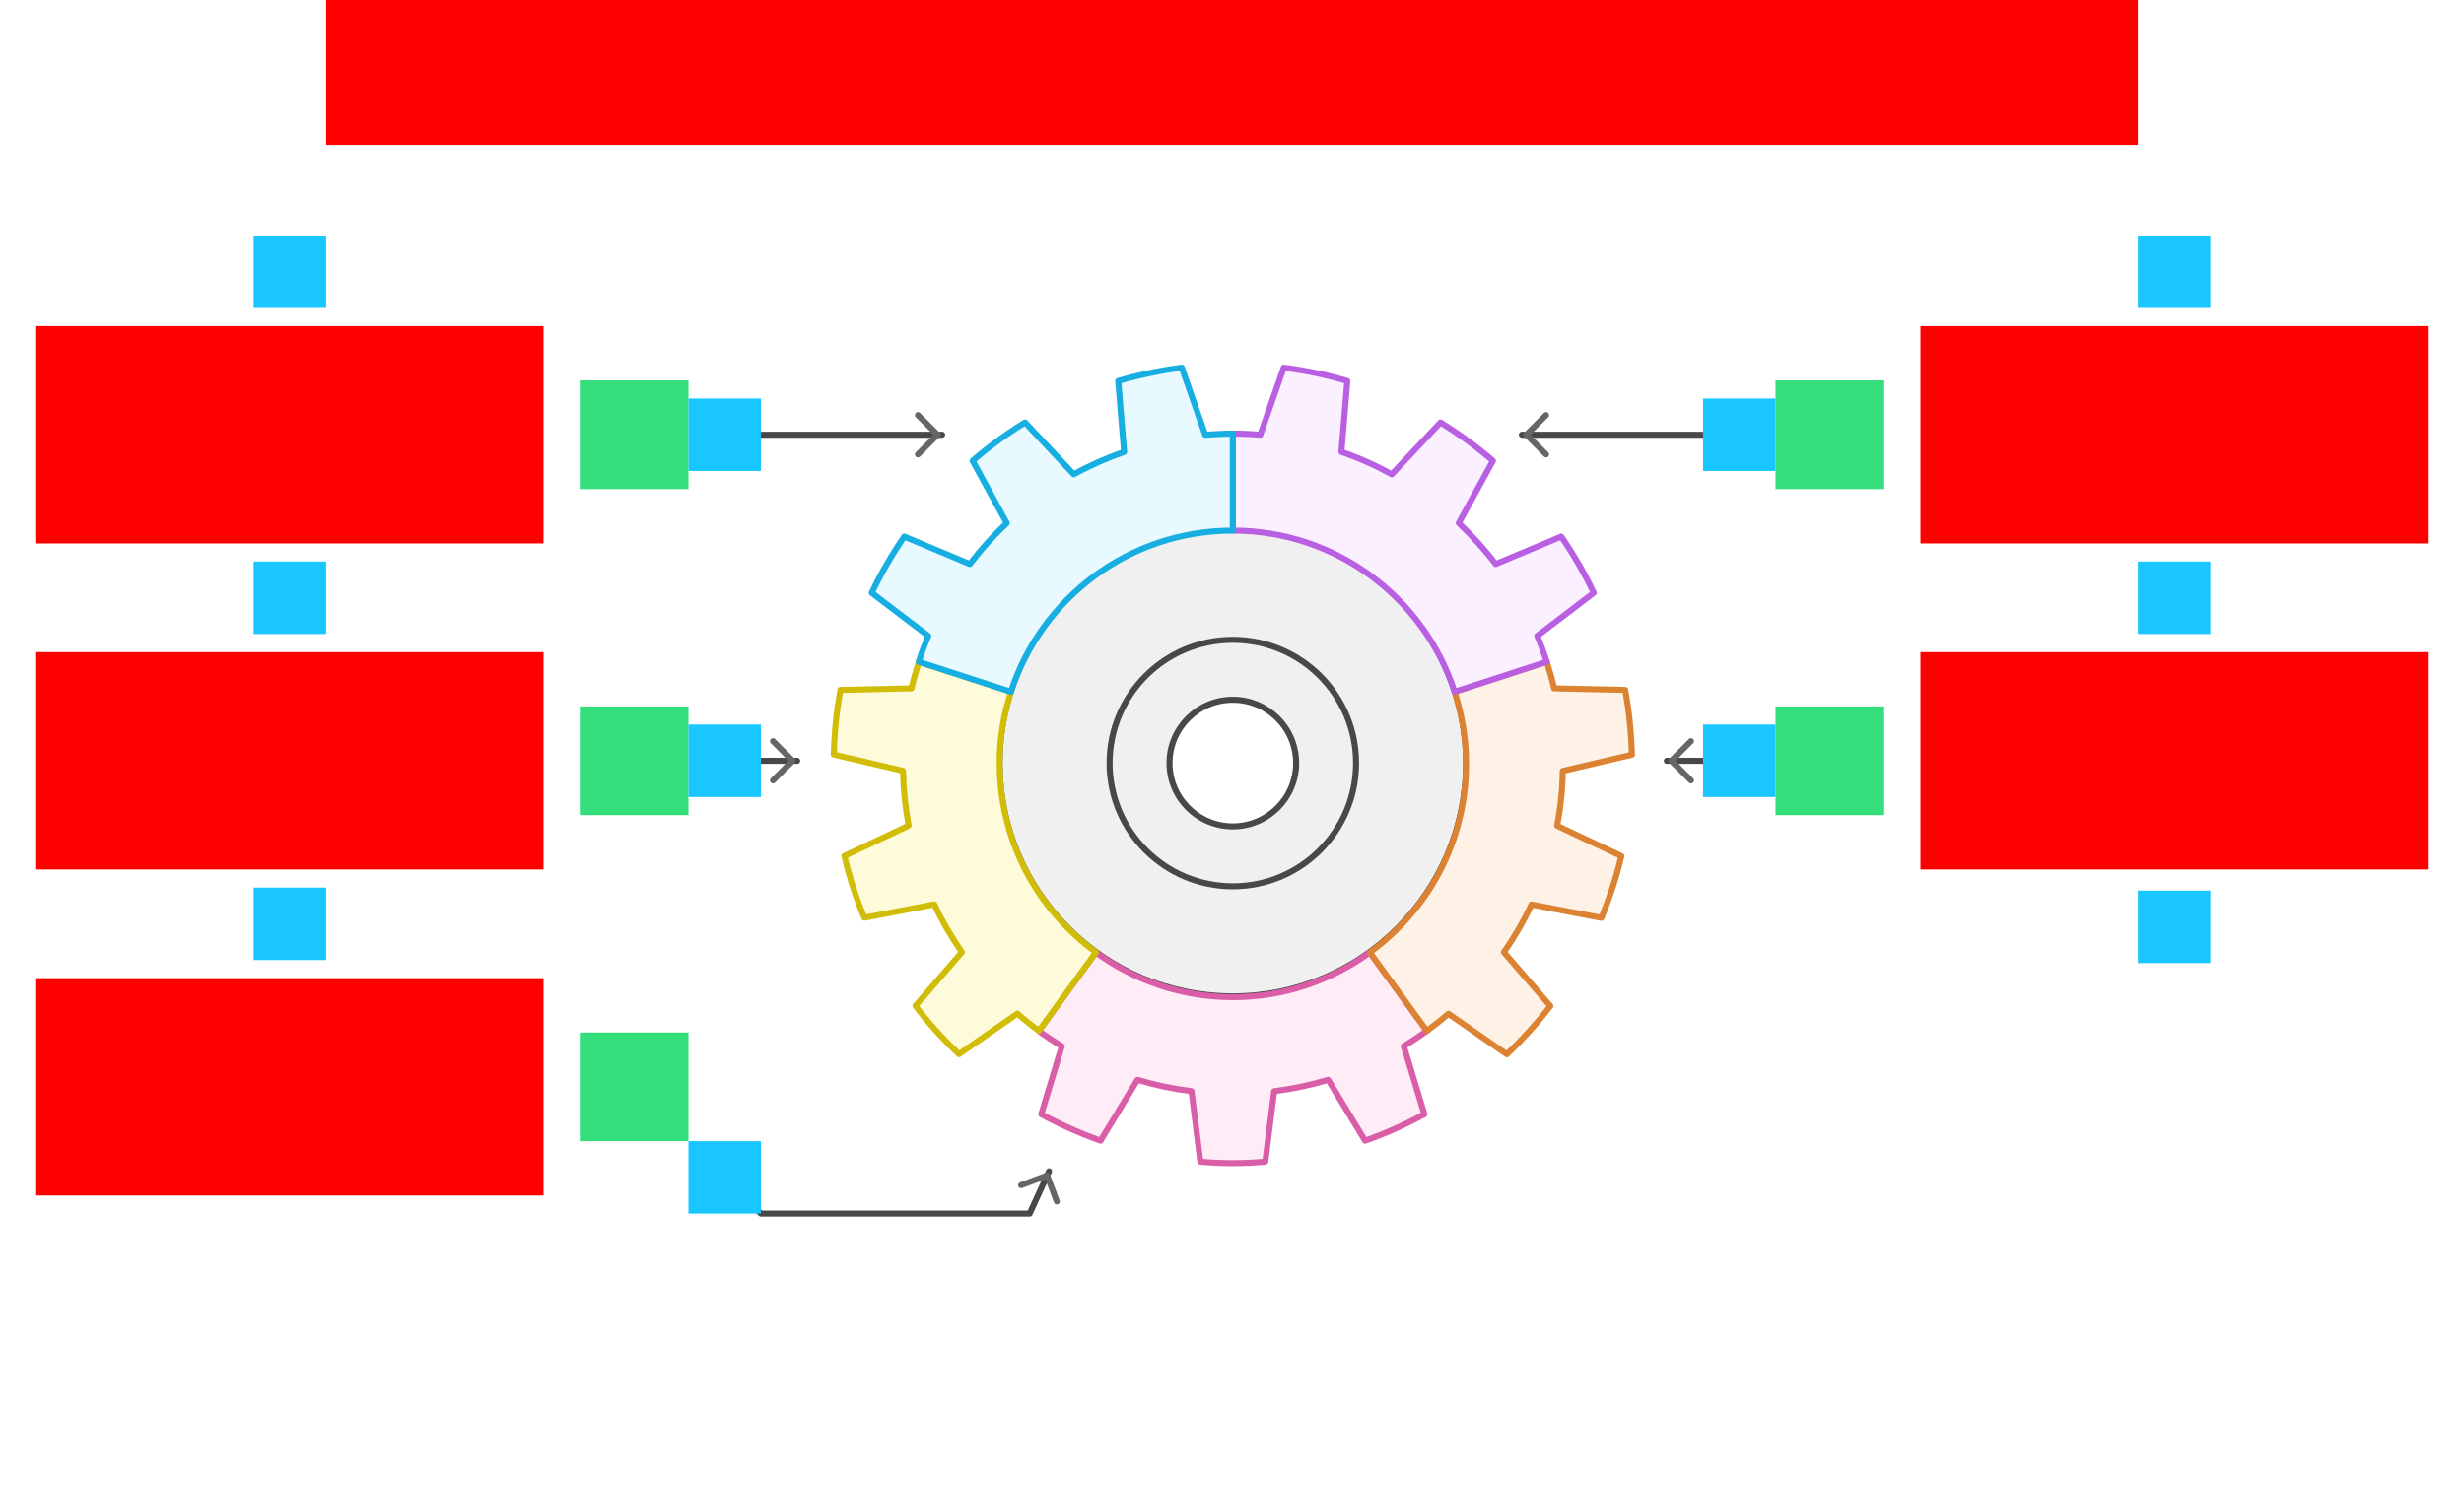 <svg xmlns="http://www.w3.org/2000/svg" width="816" height="492">    <g id="Gear-v3--family--5">        <g id="lines">            <g id="g-0">                <g id="cu">                    <g id="cu_1" >                        <path id="Vector" transform="translate(331.022, 175.48)" fill="#f0f0f0" d="M77.251 0 C34.575 0 0 34.585 0 77.275 C0 119.964 34.575 154.549 77.251 154.549 C119.928 154.549 154.502 119.964 154.502 77.275 C154.502 34.585 119.928 0 77.251 0 Z M77.251 98.251 C65.683 98.251 56.281 88.846 56.281 77.275 C56.281 65.703 65.683 56.298 77.251 56.298 C88.819 56.298 98.221 65.703 98.221 77.275 C98.221 88.846 88.819 98.251 77.251 98.251 Z"></path>
                        <path id="Vector_1" transform="translate(331.022, 175.48)" fill="none" stroke="#484848" stroke-width="2" stroke-linejoin="round" stroke-linecap="round" stroke-miterlimit="4"  d="M 77.251 0 C 34.575 0 0 34.585 0 77.275 C 0 119.964 34.575 154.549 77.251 154.549 C 119.928 154.549 154.502 119.964 154.502 77.275 C 154.502 34.585 119.928 0 77.251 0 Z M 77.251 98.251 C 65.683 98.251 56.281 88.846 56.281 77.275 C 56.281 65.703 65.683 56.298 77.251 56.298 C 88.819 56.298 98.221 65.703 98.221 77.275 C 98.221 88.846 88.819 98.251 77.251 98.251 Z"></path></g>
                    <path id="Vector_2" transform="translate(367.459, 211.929)" fill="none" stroke="#484848" stroke-width="2" stroke-linejoin="round" stroke-linecap="round" stroke-miterlimit="4"  d="M 81.627 40.826 C 81.627 63.374 63.354 81.652 40.814 81.652 C 18.273 81.652 0 63.374 0 40.826 C 0 18.278 18.273 0 40.814 0 C 63.354 0 81.627 18.278 81.627 40.826 Z"></path></g></g>
            <g id="g-5">                <g id="cu_2">                    <g id="cu_3" >                        <path id="Vector_3" transform="translate(344.02, 315.468)" fill="#feecf7" d="M64.253 14.822 C47.269 14.822 31.628 9.275 18.89 0 L0 26.004 C2.47 27.824 4.983 29.514 7.625 31.075 L0.823 53.611 C7.062 57.035 13.648 59.939 20.45 62.366 L32.668 42.213 C38.431 43.947 44.41 45.203 50.562 45.983 L53.508 69.344 C57.061 69.647 60.657 69.82 64.253 69.82 C67.849 69.82 71.445 69.647 74.998 69.344 L77.944 45.983 C84.053 45.203 90.032 43.947 95.838 42.213 L108.056 62.366 C114.859 59.982 121.444 57.035 127.683 53.611 L120.881 31.075 C123.48 29.471 126.037 27.781 128.506 26.004 L109.616 0 C96.878 9.275 81.237 14.822 64.253 14.822 Z"></path>
                        <path id="Vector_4" transform="translate(344.02, 315.468)" fill="none" stroke="#d95da7" stroke-width="2" stroke-linejoin="round" stroke-linecap="round" stroke-miterlimit="4"  d="M 64.253 14.822 C 47.269 14.822 31.628 9.275 18.89 0 L 0 26.004 C 2.47 27.824 4.983 29.514 7.625 31.075 L 0.823 53.611 C 7.062 57.035 13.648 59.939 20.45 62.366 L 32.668 42.213 C 38.431 43.947 44.41 45.203 50.562 45.983 L 53.508 69.344 C 57.061 69.647 60.657 69.82 64.253 69.82 C 67.849 69.82 71.445 69.647 74.998 69.344 L 77.944 45.983 C 84.053 45.203 90.032 43.947 95.838 42.213 L 108.056 62.366 C 114.859 59.982 121.444 57.035 127.683 53.611 L 120.881 31.075 C 123.481 29.471 126.037 27.781 128.506 26.004 L 109.616 0 C 96.878 9.275 81.237 14.822 64.253 14.822 Z"></path></g></g>
                <g id="ar-with-terminator">                    <path id="line" marker-end="url(#arrow)" transform="translate(238, 388)" fill="none" stroke="#484848" stroke-width="2" stroke-linejoin="round" stroke-linecap="round" stroke-miterlimit="4"  d="M 0 0 L 14 14 L 103 14 L 109.394 0"></path></g></g>
            <g id="g-4">                <g id="cu_4">                    <g id="cu_5" >                        <path id="Vector_5" transform="translate(453.636, 219.21)" fill="#fef2e6" d="M86.783 30.728 C86.61 23.447 85.873 16.296 84.573 9.318 L61.047 8.798 C60.354 5.808 59.531 2.86 58.621 0 L28.076 9.925 C30.502 17.466 31.888 25.44 31.888 33.805 C31.888 59.505 19.28 82.215 0 96.257 L18.89 122.261 C21.36 120.441 23.743 118.577 26.039 116.584 L45.363 130.019 C50.562 125.078 55.414 119.748 59.791 114.027 L44.41 96.214 C47.876 91.23 50.952 85.943 53.551 80.395 L76.688 84.816 C79.417 78.228 81.627 71.424 83.317 64.359 L62.043 54.305 C63.17 48.41 63.82 42.343 63.907 36.145 L86.826 30.771 L86.783 30.728 Z"></path>
                        <path id="Vector_6" transform="translate(453.636, 219.21)" fill="none" stroke="#db8333" stroke-width="2" stroke-linejoin="round" stroke-linecap="round" stroke-miterlimit="4"  d="M 86.783 30.728 C 86.61 23.447 85.873 16.296 84.573 9.318 L 61.047 8.798 C 60.354 5.808 59.531 2.86 58.621 0 L 28.076 9.925 C 30.502 17.466 31.888 25.44 31.888 33.805 C 31.888 59.505 19.28 82.215 0 96.257 L 18.89 122.261 C 21.36 120.441 23.743 118.577 26.039 116.584 L 45.363 130.019 C 50.562 125.078 55.414 119.748 59.791 114.027 L 44.41 96.214 C 47.876 91.23 50.952 85.943 53.551 80.395 L 76.688 84.816 C 79.417 78.228 81.627 71.424 83.317 64.359 L 62.043 54.305 C 63.17 48.41 63.82 42.343 63.907 36.145 L 86.826 30.771 L 86.783 30.728 Z"></path></g></g>
                <g id="ar-with-terminator_1">                    <path id="line_1" marker-end="url(#arrow)" transform="matrix(-1, 0, 0, 1, 576, 252)" fill="none" stroke="#484848" stroke-width="2" stroke-linejoin="round" stroke-linecap="round" stroke-miterlimit="4"  d="M 0 0 L 24 0"></path></g></g>
            <g id="g-3">                <g id="cu_6">                    <g id="cu_7" >                        <path id="Vector_7" transform="translate(276.127, 219.21)" fill="#fefbdb" d="M54.895 33.805 C54.895 25.484 56.238 17.466 58.707 9.925 L28.162 0 C27.252 2.904 26.429 5.808 25.736 8.798 L2.21 9.318 C0.91 16.296 0.173 23.447 0 30.728 L22.92 36.102 C23.05 42.3 23.7 48.367 24.783 54.261 L3.509 64.316 C5.156 71.38 7.365 78.228 10.138 84.772 L33.275 80.352 C35.874 85.899 38.95 91.187 42.416 96.171 L27.036 113.983 C31.412 119.704 36.221 125.035 41.463 129.976 L60.787 116.54 C63.083 118.534 65.466 120.441 67.936 122.218 L86.826 96.214 C67.546 82.172 54.938 59.462 54.938 33.762 L54.895 33.805 Z"></path>
                        <path id="Vector_8" transform="translate(276.127, 219.21)" fill="none" stroke="#d1bd08" stroke-width="2" stroke-linejoin="round" stroke-linecap="round" stroke-miterlimit="4"  d="M 54.895 33.805 C 54.895 25.484 56.238 17.466 58.707 9.925 L 28.162 0 C 27.252 2.904 26.429 5.808 25.736 8.798 L 2.21 9.318 C 0.91 16.296 0.173 23.447 0 30.728 L 22.92 36.102 C 23.05 42.3 23.7 48.367 24.783 54.261 L 3.509 64.316 C 5.156 71.38 7.365 78.228 10.138 84.772 L 33.275 80.352 C 35.874 85.899 38.95 91.187 42.416 96.171 L 27.036 113.983 C 31.412 119.704 36.221 125.035 41.463 129.976 L 60.787 116.54 C 63.083 118.534 65.466 120.441 67.936 122.218 L 86.826 96.214 C 67.546 82.172 54.938 59.462 54.938 33.762 L 54.895 33.805 Z"></path></g></g>
                <g id="ar-with-terminator_2">                    <path id="line_2" marker-end="url(#arrow)" transform="translate(240, 252)" fill="none" stroke="#484848" stroke-width="2" stroke-linejoin="round" stroke-linecap="round" stroke-miterlimit="4"  d="M 0 0 L 24 0"></path></g></g>
            <g id="g-2">                <g id="cu_8">                    <g id="cu_9" >                        <path id="Vector_9" transform="translate(408.23, 121.782)" fill="#faf0ff" d="M0.043 53.958 C34.358 53.958 63.43 76.365 73.482 107.352 L104.027 97.428 C103.074 94.524 102.034 91.663 100.864 88.846 L119.581 74.588 C116.505 68.087 112.865 61.846 108.793 55.952 L87.086 65.053 C83.403 60.199 79.287 55.648 74.868 51.488 L86.176 30.858 C80.76 26.177 74.955 21.93 68.802 18.159 L52.685 35.322 C47.356 32.375 41.81 29.904 36.004 27.911 L37.954 4.421 C31.152 2.384 24.133 0.91 16.897 0 L9.142 22.233 C6.109 21.973 3.076 21.843 0 21.843 L0 53.958 L0.043 53.958 Z"></path>
                        <path id="Vector_10" transform="translate(408.23, 121.782)" fill="none" stroke="#b960e2" stroke-width="2" stroke-linejoin="round" stroke-linecap="round" stroke-miterlimit="4"  d="M 0.043 53.958 C 34.358 53.958 63.43 76.365 73.482 107.353 L 104.027 97.428 C 103.074 94.524 102.034 91.663 100.864 88.846 L 119.581 74.588 C 116.505 68.087 112.865 61.846 108.793 55.952 L 87.086 65.053 C 83.403 60.199 79.287 55.648 74.868 51.488 L 86.176 30.858 C 80.76 26.177 74.955 21.93 68.802 18.159 L 52.685 35.322 C 47.356 32.375 41.81 29.904 36.004 27.911 L 37.954 4.421 C 31.152 2.384 24.133 0.91 16.897 0 L 9.142 22.233 C 6.109 21.973 3.076 21.843 0 21.843 L 0 53.958 L 0.043 53.958 Z"></path></g></g>
                <g id="ar-with-terminator_3">                    <path id="line_3" marker-end="url(#arrow)" transform="matrix(-1, 0, 0, 1, 576, 144)" fill="none" stroke="#484848" stroke-width="2" stroke-linejoin="round" stroke-linecap="round" stroke-miterlimit="4"  d="M 0 0 L 72 0"></path></g></g>
            <g id="g-1">                <g id="cu_10">                    <g id="cu_11" >                        <path id="Vector_11" transform="translate(288.692, 121.782)" fill="#e8f9ff" d="M119.581 53.958 L119.581 21.843 C116.505 21.843 113.472 22.017 110.439 22.233 L102.684 0 C95.492 0.91 88.429 2.427 81.627 4.421 L83.577 27.911 C77.771 29.948 72.182 32.418 66.896 35.322 L50.779 18.159 C44.626 21.93 38.821 26.177 33.405 30.858 L44.713 51.488 C40.294 55.648 36.178 60.199 32.495 65.053 L10.788 55.952 C6.716 61.846 3.119 68.043 0 74.588 L18.717 88.846 C17.547 91.663 16.464 94.524 15.554 97.428 L46.099 107.352 C56.151 76.365 85.223 53.958 119.538 53.958 L119.581 53.958 Z"></path>
                        <path id="Vector_12" transform="translate(288.692, 121.782)" fill="none" stroke="#17aee1" stroke-width="2" stroke-linejoin="round" stroke-linecap="round" stroke-miterlimit="4"  d="M 119.581 53.958 L 119.581 21.843 C 116.505 21.843 113.472 22.017 110.439 22.233 L 102.684 0 C 95.492 0.91 88.429 2.427 81.627 4.421 L 83.577 27.911 C 77.771 29.948 72.182 32.418 66.896 35.322 L 50.779 18.159 C 44.626 21.93 38.821 26.177 33.405 30.858 L 44.713 51.488 C 40.294 55.648 36.178 60.199 32.495 65.053 L 10.788 55.952 C 6.716 61.846 3.119 68.043 0 74.588 L 18.717 88.846 C 17.547 91.663 16.464 94.524 15.554 97.428 L 46.099 107.353 C 56.151 76.365 85.223 53.958 119.538 53.958 L 119.581 53.958 Z"></path></g></g>
                <g id="ar-with-terminator_4">                    <path id="line_4" marker-end="url(#arrow)" transform="translate(240, 144)" fill="none" stroke="#484848" stroke-width="2" stroke-linejoin="round" stroke-linecap="round" stroke-miterlimit="4"  d="M 0 0 L 72 0"></path></g></g></g>
        <path id="tx-cb-title" transform="matrix(1, -1.6081230200044232e-16, 1.6081230200044232e-16, 1, 108, 0)" fill="#ff00001a" d="M0 0 L600 0 L600 48 L0 48 L0 0 Z"></path>
        <rect id="bt-cc-add-6" fill="#1ac6ff33" transform="matrix(1, 5.551115123125783e-17, -5.551115123125783e-17, 1, 708, 295)" width="24" height="24" rx="0" ry="0"></rect>
        <rect id="bt-cc-add-5" fill="#1ac6ff33" transform="translate(84, 294)" width="24" height="24" rx="0" ry="0"></rect>
        <rect id="bt-cc-add-4" fill="#1ac6ff33" transform="matrix(1, 5.551115123125783e-17, -5.551115123125783e-17, 1, 708, 186)" width="24" height="24" rx="0" ry="0"></rect>
        <rect id="bt-cc-add-3" fill="#1ac6ff33" transform="matrix(1, -8.326672684688674e-17, 8.326672684688674e-17, 1, 84, 186)" width="24" height="24" rx="0" ry="0"></rect>
        <rect id="bt-cc-add-2" fill="#1ac6ff33" transform="matrix(1, 5.551115123125783e-17, -5.551115123125783e-17, 1, 708, 78)" width="24" height="24" rx="0" ry="0"></rect>
        <rect id="bt-cc-add-1" fill="#1ac6ff33" transform="matrix(1, 5.551115123125783e-17, -5.551115123125783e-17, 1, 84, 78)" width="24" height="24" rx="0" ry="0"></rect>
        <path id="ic-cc-1" transform="matrix(1, 1.1102230246251565e-16, -1.1102230246251565e-16, 1, 192, 126)" fill="#33de7b1a" d="M0 0 L36 0 L36 36 L0 36 L0 0 Z"></path>
        <path id="ic-cc-3" transform="translate(192, 234)" fill="#33de7b1a" d="M0 0 L36 0 L36 36 L0 36 L0 0 Z"></path>
        <path id="ic-cc-5" transform="matrix(1, -1.6653345369377348e-16, 1.6653345369377348e-16, 1, 192, 342)" fill="#33de7b1a" d="M0 0 L36 0 L36 36 L0 36 L0 0 Z"></path>
        <path id="ic-cc-4" transform="matrix(1, -1.6653345369377348e-16, 1.6653345369377348e-16, 1, 588, 234)" fill="#33de7b1a" d="M0 0 L36 0 L36 36 L0 36 L0 0 Z"></path>
        <path id="ic-cc-2" transform="matrix(1, -5.551115123125783e-17, 5.551115123125783e-17, 1, 588, 126)" fill="#33de7b1a" d="M0 0 L36 0 L36 36 L0 36 L0 0 Z"></path>
        <path id="tx-rc-1" transform="matrix(1, -5.551115123125783e-17, 5.551115123125783e-17, 1, 12, 108)" fill="#ff00001a" d="M0 0 L168 0 L168 72 L0 72 L0 0 Z"></path>
        <path id="tx-rc-3" transform="translate(12, 216)" fill="#ff00001a" d="M0 0 L168 0 L168 72 L0 72 L0 0 Z"></path>
        <path id="tx-rc-5" transform="matrix(1, -5.551115123125783e-17, 5.551115123125783e-17, 1, 12, 324)" fill="#ff00001a" d="M0 0 L168 0 L168 72 L0 72 L0 0 Z"></path>
        <path id="tx-lc-4" transform="translate(636, 216)" fill="#ff00001a" d="M0 0 L168 0 L168 72 L0 72 L0 0 Z"></path>
        <path id="tx-lc-2" transform="matrix(1, -5.551115123125783e-17, 5.551115123125783e-17, 1, 636, 108)" fill="#ff00001a" d="M0 0 L168 0 L168 72 L0 72 L0 0 Z"></path>
        <rect id="bt-cc-remove-5" fill="#1ac6ff33" transform="matrix(1, 0, 0, 1, 228, 378)" width="24" height="24" rx="0" ry="0"></rect>
        <rect id="bt-cc-remove-4" fill="#1ac6ff33" transform="matrix(1, -5.551115123125783e-17, 5.551115123125783e-17, 1, 564, 240)" width="24" height="24" rx="0" ry="0"></rect>
        <rect id="bt-cc-remove-3" fill="#1ac6ff33" transform="matrix(1, -5.551115123125783e-17, 5.551115123125783e-17, 1, 228, 240)" width="24" height="24" rx="0" ry="0"></rect>
        <rect id="bt-cc-remove-2" fill="#1ac6ff33" transform="matrix(1, -5.551115123125783e-17, 5.551115123125783e-17, 1, 564, 132)" width="24" height="24" rx="0" ry="0"></rect>
        <rect id="bt-cc-remove-1" fill="#1ac6ff33" transform="matrix(1, 0, 0, 1, 228, 132)" width="24" height="24" rx="0" ry="0"></rect></g>
    <defs >        <marker id="arrow" viewBox="-13 -13 26 26" refX="0" refY="0" markerWidth="13" markerHeight="13" markerUnits="strokeWidth" orient="auto-start-reverse">            <path d="M -8 -6.5 L -1.5 0 L -8 6.5" stroke="#666666" fill="none" stroke-width="2" stroke-linejoin="round" stroke-linecap="round"></path></marker></defs></svg>